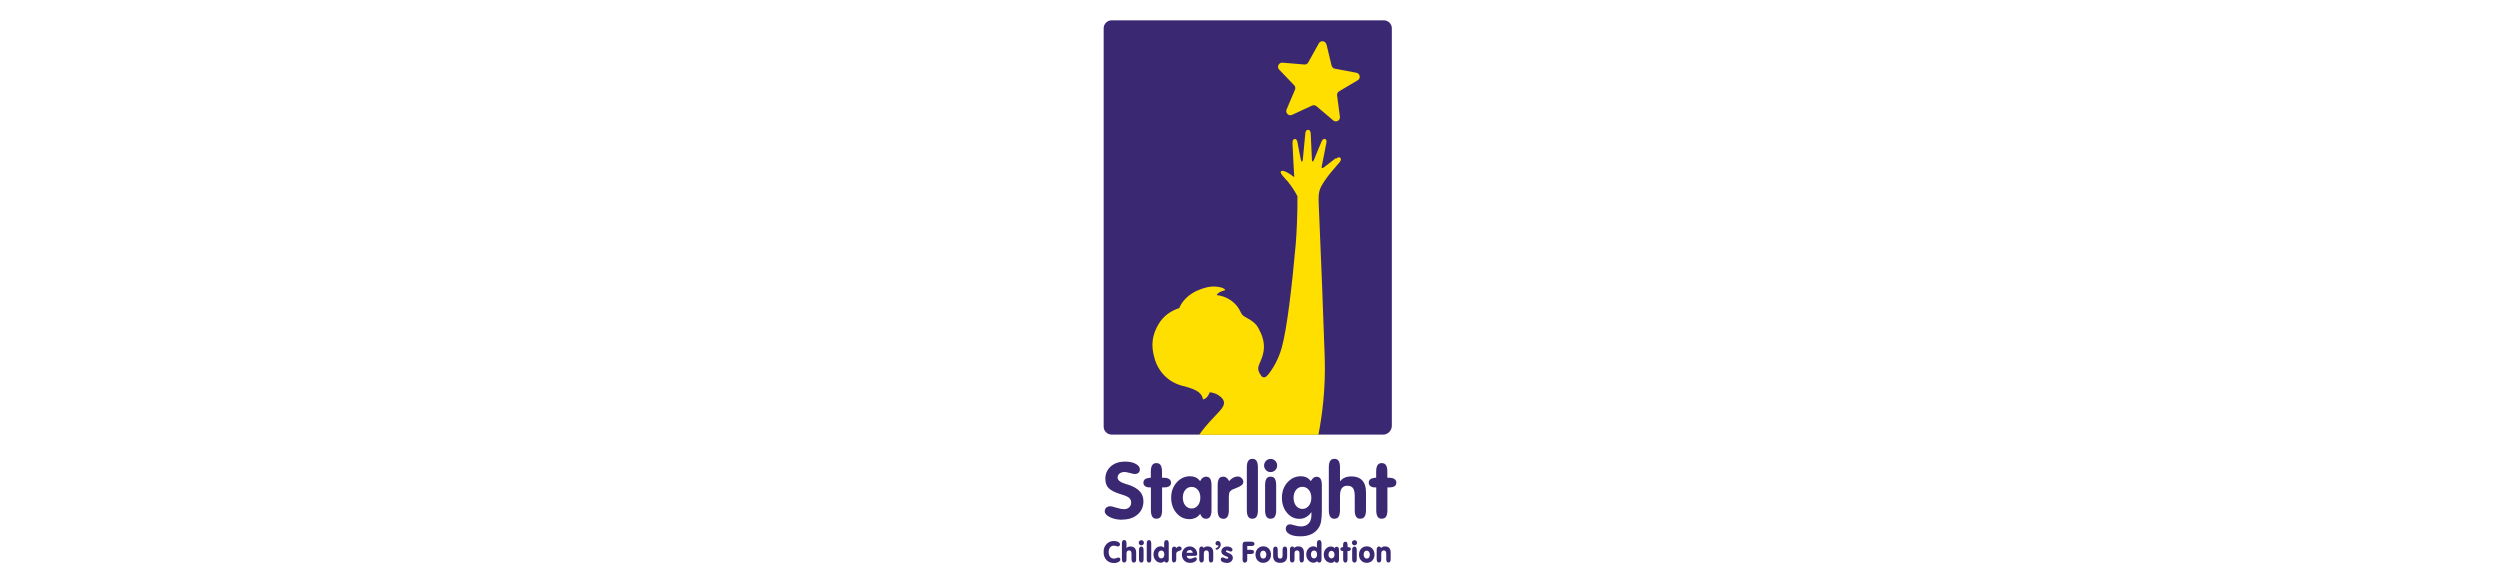 <?xml version="1.0" encoding="UTF-8"?>
<svg xmlns="http://www.w3.org/2000/svg" xmlns:xlink="http://www.w3.org/1999/xlink" id="Layer_1" data-name="Layer 1" viewBox="0 0 300 70">
  <defs>
    <style>
      .cls-1 {
        clip-path: url(#clippath);
      }

      .cls-2 {
        fill: none;
      }

      .cls-2, .cls-3, .cls-4 {
        stroke-width: 0px;
      }

      .cls-5 {
        clip-path: url(#clippath-1);
      }

      .cls-3 {
        fill: #3b2873;
      }

      .cls-4 {
        fill: #ffdf00;
      }
    </style>
    <clipPath id="clippath">
      <rect class="cls-2" x="132.44" y="2.44" width="35.12" height="65.12"></rect>
    </clipPath>
    <clipPath id="clippath-1">
      <rect class="cls-2" x="132.44" y="2.44" width="35.12" height="65.12"></rect>
    </clipPath>
  </defs>
  <g class="cls-1">
    <path class="cls-3" d="M165.96,52.15h-32.57c-.52,0-.95-.43-.95-.95V3.39c0-.52.43-.95.95-.95h32.68c.52,0,.95.43.95.95v47.7c0,.59-.48,1.07-1.07,1.07"></path>
  </g>
  <path class="cls-4" d="M159.18,5.33l.61,2.54c.05.19.2.33.38.37l2.6.49c.44.08.55.67.16.9l-2.24,1.33c-.17.1-.26.29-.24.48l.34,2.57c.06.44-.46.73-.8.44l-2.02-1.71c-.15-.12-.35-.15-.52-.07l-2.4,1.11c-.41.19-.83-.22-.66-.64l1.01-2.38c.08-.18.04-.39-.1-.53l-1.8-1.88c-.31-.33-.05-.86.39-.83l2.63.22c.19.02.38-.08.47-.25l1.27-2.29c.22-.39.8-.31.9.12h0Z"></path>
  <path class="cls-3" d="M134.68,62.37c-.59,0-1.1-.11-1.51-.32-.4-.2-.6-.43-.6-.69,0-.19.06-.33.18-.44.12-.11.29-.17.5-.17.07,0,.25.03.7.17.37.12.69.18.95.18.24,0,.44-.07.6-.22.16-.15.24-.34.24-.56,0-.24-.08-.43-.25-.58-.16-.14-.48-.28-.99-.43-.69-.21-1.18-.45-1.46-.73-.27-.27-.4-.65-.4-1.12,0-.6.22-1.1.65-1.49.44-.39,1.02-.58,1.72-.58.52,0,.95.09,1.29.28.32.18.48.39.48.64,0,.18-.05.32-.16.42-.11.1-.26.15-.46.15-.11,0-.3-.04-.57-.12-.28-.08-.49-.12-.64-.12-.25,0-.45.06-.6.18-.16.12-.24.29-.24.48,0,.32.31.57.96.77.14.04.25.08.33.1.63.21,1.1.48,1.38.8.28.31.43.71.43,1.18,0,.65-.23,1.19-.7,1.59-.47.41-1.09.61-1.85.61h0Z"></path>
  <path class="cls-3" d="M138.78,62.25c-.23,0-.39-.08-.5-.24-.11-.17-.17-.43-.17-.78v-2.74h-.14c-.24,0-.44-.05-.57-.16-.13-.1-.19-.24-.19-.41s.06-.31.19-.41c.14-.1.35-.16.63-.18h.07v-.74c0-.35.06-.61.17-.78.11-.16.27-.24.5-.24s.39.08.5.24c.11.17.17.43.17.78v.74h.21c.28,0,.5.05.65.16.15.1.22.24.22.43s-.07.33-.2.42c-.15.1-.37.15-.67.15h-.2v2.74c0,.35-.06.62-.17.78-.11.16-.27.23-.5.23h0Z"></path>
  <path class="cls-3" d="M142.99,58.43c-.31,0-.57.12-.76.36-.19.24-.29.54-.29.92s.1.7.29.94c.19.24.45.37.76.37s.56-.13.76-.37c.19-.24.29-.56.29-.94s-.1-.68-.29-.92c-.2-.24-.45-.36-.75-.36h0ZM142.74,62.3c-.62,0-1.14-.25-1.56-.73-.42-.49-.64-1.11-.64-1.84s.22-1.34.66-1.84c.44-.49.97-.74,1.6-.74.24,0,.46.04.65.12.18.08.35.21.49.38l.07.09.06-.1c.08-.15.18-.26.29-.33.11-.07.23-.11.36-.11.23,0,.39.08.49.23.11.16.17.42.17.78v3.02c0,.35-.06.61-.17.78-.11.16-.27.24-.49.24-.15,0-.28-.04-.38-.11-.1-.08-.19-.2-.27-.36l-.05-.12-.08.1c-.14.18-.32.31-.52.4-.2.09-.43.14-.67.14h0Z"></path>
  <path class="cls-3" d="M146.79,62.25c-.23,0-.39-.08-.5-.24-.11-.17-.17-.43-.17-.78v-3.02c0-.35.06-.61.17-.78.11-.16.27-.23.5-.23.14,0,.26.03.36.11.11.07.2.18.29.33l.05.1.07-.08c.15-.16.31-.28.47-.36.16-.08.33-.12.49-.12.19,0,.35.06.48.2.14.13.2.29.2.47,0,.26-.26.49-.78.68-.2.07-.35.13-.45.18-.21.1-.34.21-.41.33-.07.12-.1.33-.1.64v1.56c0,.35-.06.61-.17.78-.11.16-.27.24-.5.24h0Z"></path>
  <path class="cls-3" d="M150.29,62.25c-.23,0-.39-.08-.5-.24-.11-.17-.17-.43-.17-.78v-5.15c0-.35.06-.62.17-.78.11-.16.27-.24.5-.24s.38.08.49.24c.11.17.17.43.17.78v5.15c0,.35-.06.62-.17.78-.11.16-.27.23-.49.23h0Z"></path>
  <path class="cls-3" d="M152.48,56.65c-.23,0-.41-.07-.56-.23-.15-.15-.23-.34-.23-.56s.08-.4.23-.56c.16-.16.34-.23.56-.23s.39.08.55.23c.15.16.23.34.23.56s-.07.4-.23.56c-.15.15-.33.23-.55.23h0ZM152.48,62.25c-.23,0-.39-.08-.5-.24-.11-.17-.17-.43-.17-.78v-3.02c0-.35.06-.61.17-.78.11-.16.27-.23.5-.23s.39.08.49.23c.11.16.17.43.17.78v3.02c0,.35-.06.62-.17.78-.11.16-.27.23-.49.23h0Z"></path>
  <path class="cls-3" d="M163.24,62.25c-.23,0-.39-.08-.5-.24-.11-.17-.17-.43-.17-.78v-1.7c0-.44-.07-.75-.2-.94-.14-.2-.37-.3-.69-.3s-.52.1-.67.31c-.14.2-.21.5-.21.91v1.72c0,.35-.06.61-.17.78-.11.16-.27.24-.5.24s-.39-.08-.5-.24c-.11-.17-.17-.43-.17-.78v-5.15c0-.35.06-.62.17-.78.11-.16.27-.24.5-.24s.39.08.5.24c.11.17.17.43.17.78v1.68l.14-.14c.15-.16.32-.27.51-.34.19-.07.43-.11.72-.11.57,0,1,.16,1.3.48.3.32.45.8.45,1.42v2.15c0,.35-.06.61-.17.78-.11.16-.27.24-.5.24h0Z"></path>
  <path class="cls-3" d="M165.82,62.25c-.23,0-.39-.08-.5-.24-.11-.17-.17-.43-.17-.78v-2.74h-.14c-.24,0-.44-.05-.57-.16-.13-.1-.19-.24-.19-.41s.06-.31.19-.41c.14-.1.35-.16.63-.18h.07v-.74c0-.35.06-.61.17-.78.11-.16.27-.24.5-.24s.39.08.5.24c.11.17.17.43.17.78v.74h.21c.28,0,.5.05.65.16.15.1.22.24.22.43s-.07.33-.2.42c-.15.1-.37.15-.67.15h-.2v2.74c0,.35-.06.62-.17.78-.11.16-.27.23-.5.23h0Z"></path>
  <g class="cls-5">
    <path class="cls-3" d="M157.06,60.69c-.2.25-.46.38-.77.38s-.57-.13-.77-.38c-.19-.25-.29-.57-.29-.96s.1-.69.29-.94c.2-.25.46-.37.77-.37s.57.12.77.37c.2.24.3.56.3.94s-.1.71-.3.96h0ZM158.46,57.44c-.11-.16-.27-.23-.5-.23-.11,0-.21.04-.32.11-.11.08-.2.19-.28.32l-.06.1-.07-.09c-.14-.17-.31-.3-.49-.38-.19-.08-.4-.12-.65-.12-.62,0-1.16.25-1.6.74-.44.49-.66,1.11-.66,1.84s.21,1.33.61,1.81c.4.48.9.72,1.48.72.28,0,.53-.06.74-.17.21-.11.43-.27.59-.49l.12-.15s0,.35,0,.37c0,.42-.11.76-.33.99-.22.24-.53.36-.92.36-.24,0-.5-.04-.78-.13h0c-.56-.2-.84-.14-.99.15-.12.23-.19.93,1.12,1.14.18.02.38.03.59.03.52,0,.97-.09,1.34-.28.37-.18.67-.46.88-.81.12-.2.21-.45.26-.75.05-.31.08-.74.08-1.29v-3.02c0-.35-.06-.61-.17-.78h0Z"></path>
    <path class="cls-3" d="M136.96,65.44c-.09,0-.16-.03-.22-.09-.06-.06-.09-.14-.09-.22s.03-.16.09-.22c.06-.06.14-.09.22-.09s.16.03.22.09c.06.06.09.14.09.22s-.03.16-.09.22c-.06.06-.13.09-.22.09h0ZM162.54,65.44c-.09,0-.16-.03-.22-.09-.06-.06-.09-.14-.09-.22s.03-.16.09-.22c.06-.06.14-.09.22-.09s.16.03.22.09c.06.06.09.14.09.22s-.03.16-.09.22c-.06.06-.13.09-.22.09h0ZM145.96,65.96s-.05,0-.07-.03c-.02-.02-.03-.04-.03-.06,0-.04.04-.09.13-.13.03-.01.04-.02.06-.03.06-.03.1-.07.13-.11.03-.04.04-.1.04-.17h0s0,0,0,0c-.02,0-.03.01-.05.02-.02,0-.04,0-.06,0-.07,0-.13-.02-.18-.07-.05-.05-.07-.11-.07-.18,0-.08.03-.15.08-.2.05-.05.12-.08.21-.08.1,0,.18.04.24.12.06.08.1.18.1.3,0,.16-.06.3-.16.43-.11.13-.23.19-.35.19h0ZM136.06,67.51c-.09,0-.16-.03-.21-.1-.04-.07-.07-.17-.07-.3v-.63c0-.16-.02-.27-.07-.33-.05-.07-.13-.1-.23-.1-.1,0-.18.04-.23.1-.05.07-.07.18-.07.32v.63c0,.13-.02.24-.07.3-.04.06-.11.1-.21.1s-.16-.03-.2-.1c-.04-.07-.07-.17-.07-.3v-1.9c0-.14.02-.24.07-.3.04-.06.11-.1.2-.1s.16.03.21.1c.05.07.07.17.07.3v.56h.01c.06-.07.13-.12.2-.14.07-.03.16-.04.28-.04.22,0,.38.06.5.19.11.12.17.31.17.54v.8c0,.13-.02.24-.07.3-.04.06-.11.1-.21.1h0ZM136.96,67.51c-.09,0-.16-.03-.21-.1-.04-.07-.07-.17-.07-.3v-1.12c0-.13.02-.24.07-.3.04-.06.11-.1.21-.1s.16.03.2.1c.04.06.07.17.07.3v1.12c0,.14-.02.24-.07.3-.04.06-.11.1-.2.1h0ZM137.88,67.51c-.09,0-.16-.03-.2-.1-.05-.07-.07-.17-.07-.3v-1.9c0-.14.02-.24.07-.3.04-.06.11-.1.2-.1s.16.03.2.1c.04.07.07.17.07.3v1.9c0,.14-.02.24-.07.3-.04.06-.11.1-.2.1h0ZM140.9,67.51c-.09,0-.16-.03-.2-.1-.04-.07-.07-.17-.07-.3v-1.12c0-.13.02-.24.07-.3.04-.06.11-.1.2-.1.05,0,.1.01.15.04.04.03.08.07.11.13h0s0,0,0,0c.06-.06.12-.11.18-.14.06-.03.13-.05.19-.05.07,0,.14.03.19.08.05.05.08.12.08.19,0,.11-.1.2-.3.27-.07.03-.13.05-.17.07-.07.03-.12.07-.14.11-.02.04-.04.12-.04.22v.58c0,.13-.02.24-.07.3-.04.06-.11.1-.21.1h0ZM145.34,67.51c-.09,0-.16-.03-.21-.1-.04-.07-.07-.17-.07-.3v-.63c0-.16-.02-.27-.07-.33-.05-.07-.13-.1-.23-.1-.1,0-.18.04-.23.1-.05.07-.07.18-.07.32v.63c0,.13-.02.24-.07.3-.04.06-.11.1-.21.1s-.16-.03-.2-.1c-.04-.07-.07-.17-.07-.3v-1.12c0-.13.02-.24.07-.3.04-.06.11-.1.2-.1.05,0,.1.01.15.04.04.03.08.07.11.13h0s0,0,0,0c.06-.06.13-.11.2-.14.08-.03.17-.04.28-.04.22,0,.38.06.5.19.11.12.17.31.17.54v.8c0,.13-.02.24-.07.3-.04.06-.11.1-.21.1h0ZM156.22,67.51c-.09,0-.16-.03-.21-.1-.04-.07-.07-.17-.07-.3v-.63c0-.16-.02-.27-.07-.33-.05-.07-.13-.1-.23-.1-.1,0-.18.04-.23.1-.05.07-.07.18-.07.32v.63c0,.13-.02.24-.07.3-.04.06-.11.1-.21.1s-.16-.03-.2-.1c-.04-.07-.07-.17-.07-.3v-1.12c0-.13.02-.24.07-.3.04-.06.11-.1.2-.1.05,0,.1.01.15.04.04.03.08.07.11.13h0s0,0,0,0c.06-.06.13-.11.2-.14.08-.03.17-.04.28-.04.22,0,.38.06.5.19.11.12.17.31.17.54v.8c0,.13-.02.24-.07.3-.04.06-.11.1-.21.1h0ZM161.45,67.51c-.09,0-.16-.03-.2-.1-.05-.07-.07-.17-.07-.3v-.99h-.03c-.1,0-.17-.02-.23-.06-.05-.04-.08-.1-.08-.17s.03-.13.08-.17c.05-.04.14-.06.25-.07h0v-.25c0-.13.02-.24.07-.3.04-.06.11-.1.2-.1s.16.03.2.1c.04.07.07.17.07.3v.25h.05c.11,0,.19.02.25.06.06.04.09.1.09.18s-.03.14-.09.17c-.06.04-.15.06-.26.06h-.05v.99c0,.14-.02.24-.07.3-.04.06-.11.1-.2.1h0ZM162.54,67.51c-.09,0-.16-.03-.21-.1-.05-.07-.07-.17-.07-.3v-1.12c0-.13.02-.24.07-.3.04-.06.11-.1.21-.1s.16.03.2.1c.04.06.07.17.07.3v1.12c0,.14-.02.24-.07.3-.04.06-.11.1-.2.1h0ZM166.63,67.51c-.09,0-.16-.03-.21-.1-.05-.07-.07-.17-.07-.3v-.63c0-.16-.02-.27-.07-.33-.05-.07-.13-.1-.23-.1-.1,0-.18.04-.23.1-.05.07-.07.18-.07.32v.63c0,.13-.02.24-.07.3-.04.06-.11.1-.21.1s-.16-.03-.2-.1c-.04-.07-.07-.17-.07-.3v-1.12c0-.13.02-.24.07-.3.04-.06.11-.1.2-.1.05,0,.1.01.15.04.04.03.08.07.11.13h0s0,0,0,0c.06-.06.13-.11.2-.14.08-.03.17-.04.28-.04.22,0,.38.06.5.19.11.12.17.31.17.54v.8c0,.13-.02.24-.07.3-.04.06-.11.1-.21.1h0ZM149.39,67.52c-.09,0-.16-.03-.21-.1-.05-.06-.07-.17-.07-.3v-1.73c0-.15.03-.25.09-.31.06-.06.16-.08.3-.08h.64c.13,0,.23.02.3.07.07.04.1.11.1.2s-.03.15-.1.19c-.07.04-.17.06-.3.06h-.47v.46h.41c.13,0,.24.02.3.06.07.04.1.11.1.19s-.03.15-.1.19c-.07.04-.17.06-.3.06h-.41v.63c0,.13-.02.24-.07.3-.05.06-.12.1-.21.1h0ZM139.35,66.07c-.11,0-.2.04-.27.13-.07.09-.1.2-.1.34s.04.25.1.34c.07.09.16.13.27.13s.2-.04.27-.13c.07-.09.1-.2.1-.34s-.03-.26-.1-.35c-.07-.09-.16-.13-.27-.13h0ZM139.27,67.52c-.23,0-.43-.1-.6-.29-.17-.19-.25-.42-.25-.7s.08-.51.25-.69c.16-.19.37-.28.6-.28.08,0,.16.01.23.04.07.03.14.07.2.12h0s0-.51,0-.51c0-.14.02-.24.07-.3.04-.06.11-.1.21-.1s.16.03.2.1c.04.07.07.17.07.3v1.9c0,.14-.02.24-.07.3-.04.06-.11.1-.2.1-.05,0-.1-.02-.15-.04-.04-.03-.08-.07-.11-.13h0s0,0,0,0c-.06.06-.12.11-.2.14-.08.03-.16.05-.25.05h0ZM157.68,66.07c-.11,0-.2.04-.27.13-.07.09-.1.2-.1.34s.04.25.1.34c.07.09.16.13.27.13s.2-.04.27-.13c.07-.09.1-.2.1-.34s-.03-.26-.1-.35c-.07-.09-.16-.13-.27-.13h0ZM157.6,67.52c-.23,0-.43-.1-.6-.29-.17-.19-.25-.42-.25-.7s.08-.51.25-.69c.16-.19.37-.28.6-.28.08,0,.16.01.23.04.07.03.14.07.2.12h0s0-.51,0-.51c0-.14.02-.24.07-.3.04-.06.11-.1.21-.1s.16.03.2.1c.04.07.07.17.07.3v1.9c0,.14-.02.24-.07.3-.04.06-.11.1-.2.1-.05,0-.1-.02-.15-.04-.04-.03-.08-.07-.11-.13h0s0,0,0,0c-.06.06-.12.11-.2.14-.08.03-.16.05-.25.05h0ZM159.78,66.1c-.11,0-.2.04-.26.13-.07.08-.1.19-.1.32s.03.25.1.33c.07.08.16.13.26.13s.19-.04.26-.13c.07-.09.1-.2.1-.33s-.03-.24-.1-.32c-.07-.08-.16-.13-.26-.13h0ZM159.69,67.53c-.23,0-.43-.09-.6-.28-.16-.18-.24-.42-.24-.7s.08-.51.25-.69c.17-.19.37-.28.61-.28.09,0,.18.02.25.05.07.03.14.08.19.15h0s0,0,0,0c.03-.06.07-.1.11-.13.04-.03.09-.04.15-.04.09,0,.16.03.2.1.04.06.07.17.07.3v1.12c0,.13-.02.24-.07.3-.04.06-.11.1-.2.1-.06,0-.11-.02-.15-.05-.04-.03-.08-.08-.11-.14h0s0,0,0,0c-.06.07-.12.12-.2.16-.08.04-.17.05-.26.05h0ZM142.76,66.01c-.1,0-.18.03-.25.09-.07.06-.11.14-.13.24h0s.75,0,.75,0h0c0-.1-.05-.18-.12-.25-.07-.06-.15-.1-.25-.1h0ZM142.78,67.54c-.27,0-.5-.09-.68-.28-.18-.19-.27-.42-.27-.7s.09-.52.27-.71c.18-.19.4-.28.66-.28s.47.09.64.26c.17.18.26.39.26.65,0,.08-.02.14-.05.17-.04.03-.11.05-.21.05h-1,0c.01.11.06.2.13.26.07.06.17.09.29.09.1,0,.22-.03.35-.09.13-.06.21-.09.23-.09.06,0,.12.02.16.06.04.04.06.09.06.15,0,.12-.08.22-.25.32-.16.1-.36.14-.58.14h0ZM147.17,67.54c-.2,0-.36-.04-.49-.12-.13-.08-.19-.18-.19-.29,0-.07.02-.13.06-.17.04-.05.09-.07.15-.07s.14.03.26.08c.11.05.2.08.26.08.05,0,.09-.01.12-.03.03-.02.05-.05.05-.09,0-.06-.09-.12-.27-.19h-.04c-.2-.1-.34-.18-.41-.26-.07-.08-.11-.19-.11-.31,0-.17.07-.31.2-.42.13-.11.3-.17.49-.17.18,0,.33.04.46.11.12.08.19.17.19.27,0,.06-.02.12-.06.16-.04.04-.1.07-.16.07-.04,0-.11-.02-.21-.07-.1-.04-.18-.07-.23-.07-.04,0-.07,0-.09.03-.02.02-.04.04-.04.07,0,.05.07.11.22.17.07.03.12.05.16.07.16.07.28.15.35.24.07.08.1.18.1.3,0,.18-.07.33-.21.45-.14.12-.32.18-.53.18h0ZM151.59,66.08c-.11,0-.2.04-.27.13-.07.09-.1.2-.1.34s.03.26.1.35c.07.09.16.13.27.13s.2-.04.27-.13c.07-.09.1-.2.1-.35s-.04-.25-.11-.34c-.07-.09-.16-.13-.27-.13h0ZM151.59,67.54c-.27,0-.5-.09-.67-.28-.18-.18-.26-.42-.26-.71s.09-.52.26-.71c.18-.18.4-.28.67-.28s.5.09.67.28c.17.18.26.42.26.71s-.09.53-.26.71-.4.28-.67.28h0ZM153.61,67.54c-.27,0-.48-.07-.62-.21-.14-.14-.21-.34-.21-.6v-.74c0-.13.02-.24.07-.3.04-.06.11-.1.21-.1s.16.03.2.1c.04.06.07.17.07.3v.63c0,.15.02.26.07.32.05.06.12.09.22.09s.18-.03.22-.09c.05-.06.07-.17.07-.32v-.63c0-.13.02-.24.07-.3.04-.06.11-.1.21-.1s.16.03.2.1c.04.06.07.17.07.3v.74c0,.26-.07.46-.21.6-.14.14-.35.21-.62.21h0ZM164.01,66.08c-.11,0-.2.04-.27.13-.07.09-.1.2-.1.34s.03.26.1.35c.07.09.16.13.27.13s.2-.04.27-.13c.07-.09.1-.2.1-.35s-.04-.25-.11-.34c-.07-.09-.16-.13-.27-.13h0ZM164.01,67.54c-.27,0-.5-.09-.67-.28-.18-.18-.26-.42-.26-.71s.09-.52.26-.71c.18-.18.4-.28.67-.28s.5.09.67.28c.17.18.26.42.26.71s-.09.53-.26.71c-.17.18-.4.28-.67.28h0ZM133.66,67.56c-.36,0-.66-.12-.89-.36-.22-.24-.34-.56-.34-.96s.12-.71.35-.95c.23-.24.53-.37.88-.37.21,0,.39.04.53.12.14.08.21.17.21.28,0,.07-.02.13-.07.18s-.1.08-.17.08c-.04,0-.11-.02-.22-.05-.11-.03-.21-.05-.28-.05-.19,0-.34.07-.45.21-.11.14-.17.33-.17.57s.06.42.17.56c.11.14.27.21.47.21.09,0,.19-.02.31-.07.11-.04.19-.06.23-.06.06,0,.11.02.15.07.05.05.07.11.07.17,0,.12-.08.22-.22.3-.15.08-.34.13-.56.13h0Z"></path>
  </g>
  <path class="cls-4" d="M160.27,19c-.13.1-1.18.91-1.39,1.07-.21.17-.33.12-.27-.13.05-.25.52-2.55.56-2.84.03-.22,0-.38-.16-.42-.21-.06-.34.12-.42.29-.1.21-.81,1.96-.92,2.23-.09.22-.22.26-.24-.04,0-.07-.12-2.63-.14-3.07-.02-.4-.14-.52-.34-.51-.22.01-.3.22-.32.5-.02.24-.26,2.69-.29,3.06-.04.37-.19.27-.22.1-.04-.17-.34-1.63-.39-2-.05-.37-.15-.58-.36-.56-.21.02-.28.21-.27.52,0,.33.19,3.77.21,4.06-.54-.44-1.24-.83-1.51-.75-.33.09.1.58.33.82.62.64,1.17,1.46,1.56,2.21.03,1.71-.09,4.5-.2,5.73-.46,5.18-1.05,10.16-1.68,12.45-.16.58-.64,2-1.62,3.22-.26.33-.58.49-.83.17-.17-.23-.27-.4-.33-.6-.09-.31-.08-.46.21-1.11.26-.58.41-1.12.43-1.64.03-.86-.22-1.58-.68-2.42-.45-.81-1.33-1.13-1.74-1.41-.31-.21-.34-.5-.63-.95-.54-.83-1.49-1.44-2.61-1.57-.04,0,.14-.26.43-.39.16-.07.48-.17.56-.19.07-.02-.05-.24-.54-.35-.84-.19-1.59-.13-2.85.42-.94.42-1.79,1.24-2.09,2.07-.89.28-1.88.86-2.52,1.97-.71,1.23-.94,2.44-.44,4.11.48,1.61,1.67,2.82,3.33,3.25,1.47.38,2.28.7,2.47,1.6,0,.02.02.03.04.02.31-.05.62-.4.77-.85.51.06.89.21,1.27.52.38.32.7.74.15,1.46-.35.47-1.34,1.4-2,2.22-.27.33-.49.63-.69.91h14.31c.42-2.14.88-5.44.76-9.23-.21-6.29-.41-11.1-.72-18.42-.06-1.5.03-1.8.7-2.82.43-.66,1.07-1.4,1.81-2.25.13-.15.22-.37.09-.5-.14-.15-.33-.07-.5.07h0Z"></path>
</svg>
